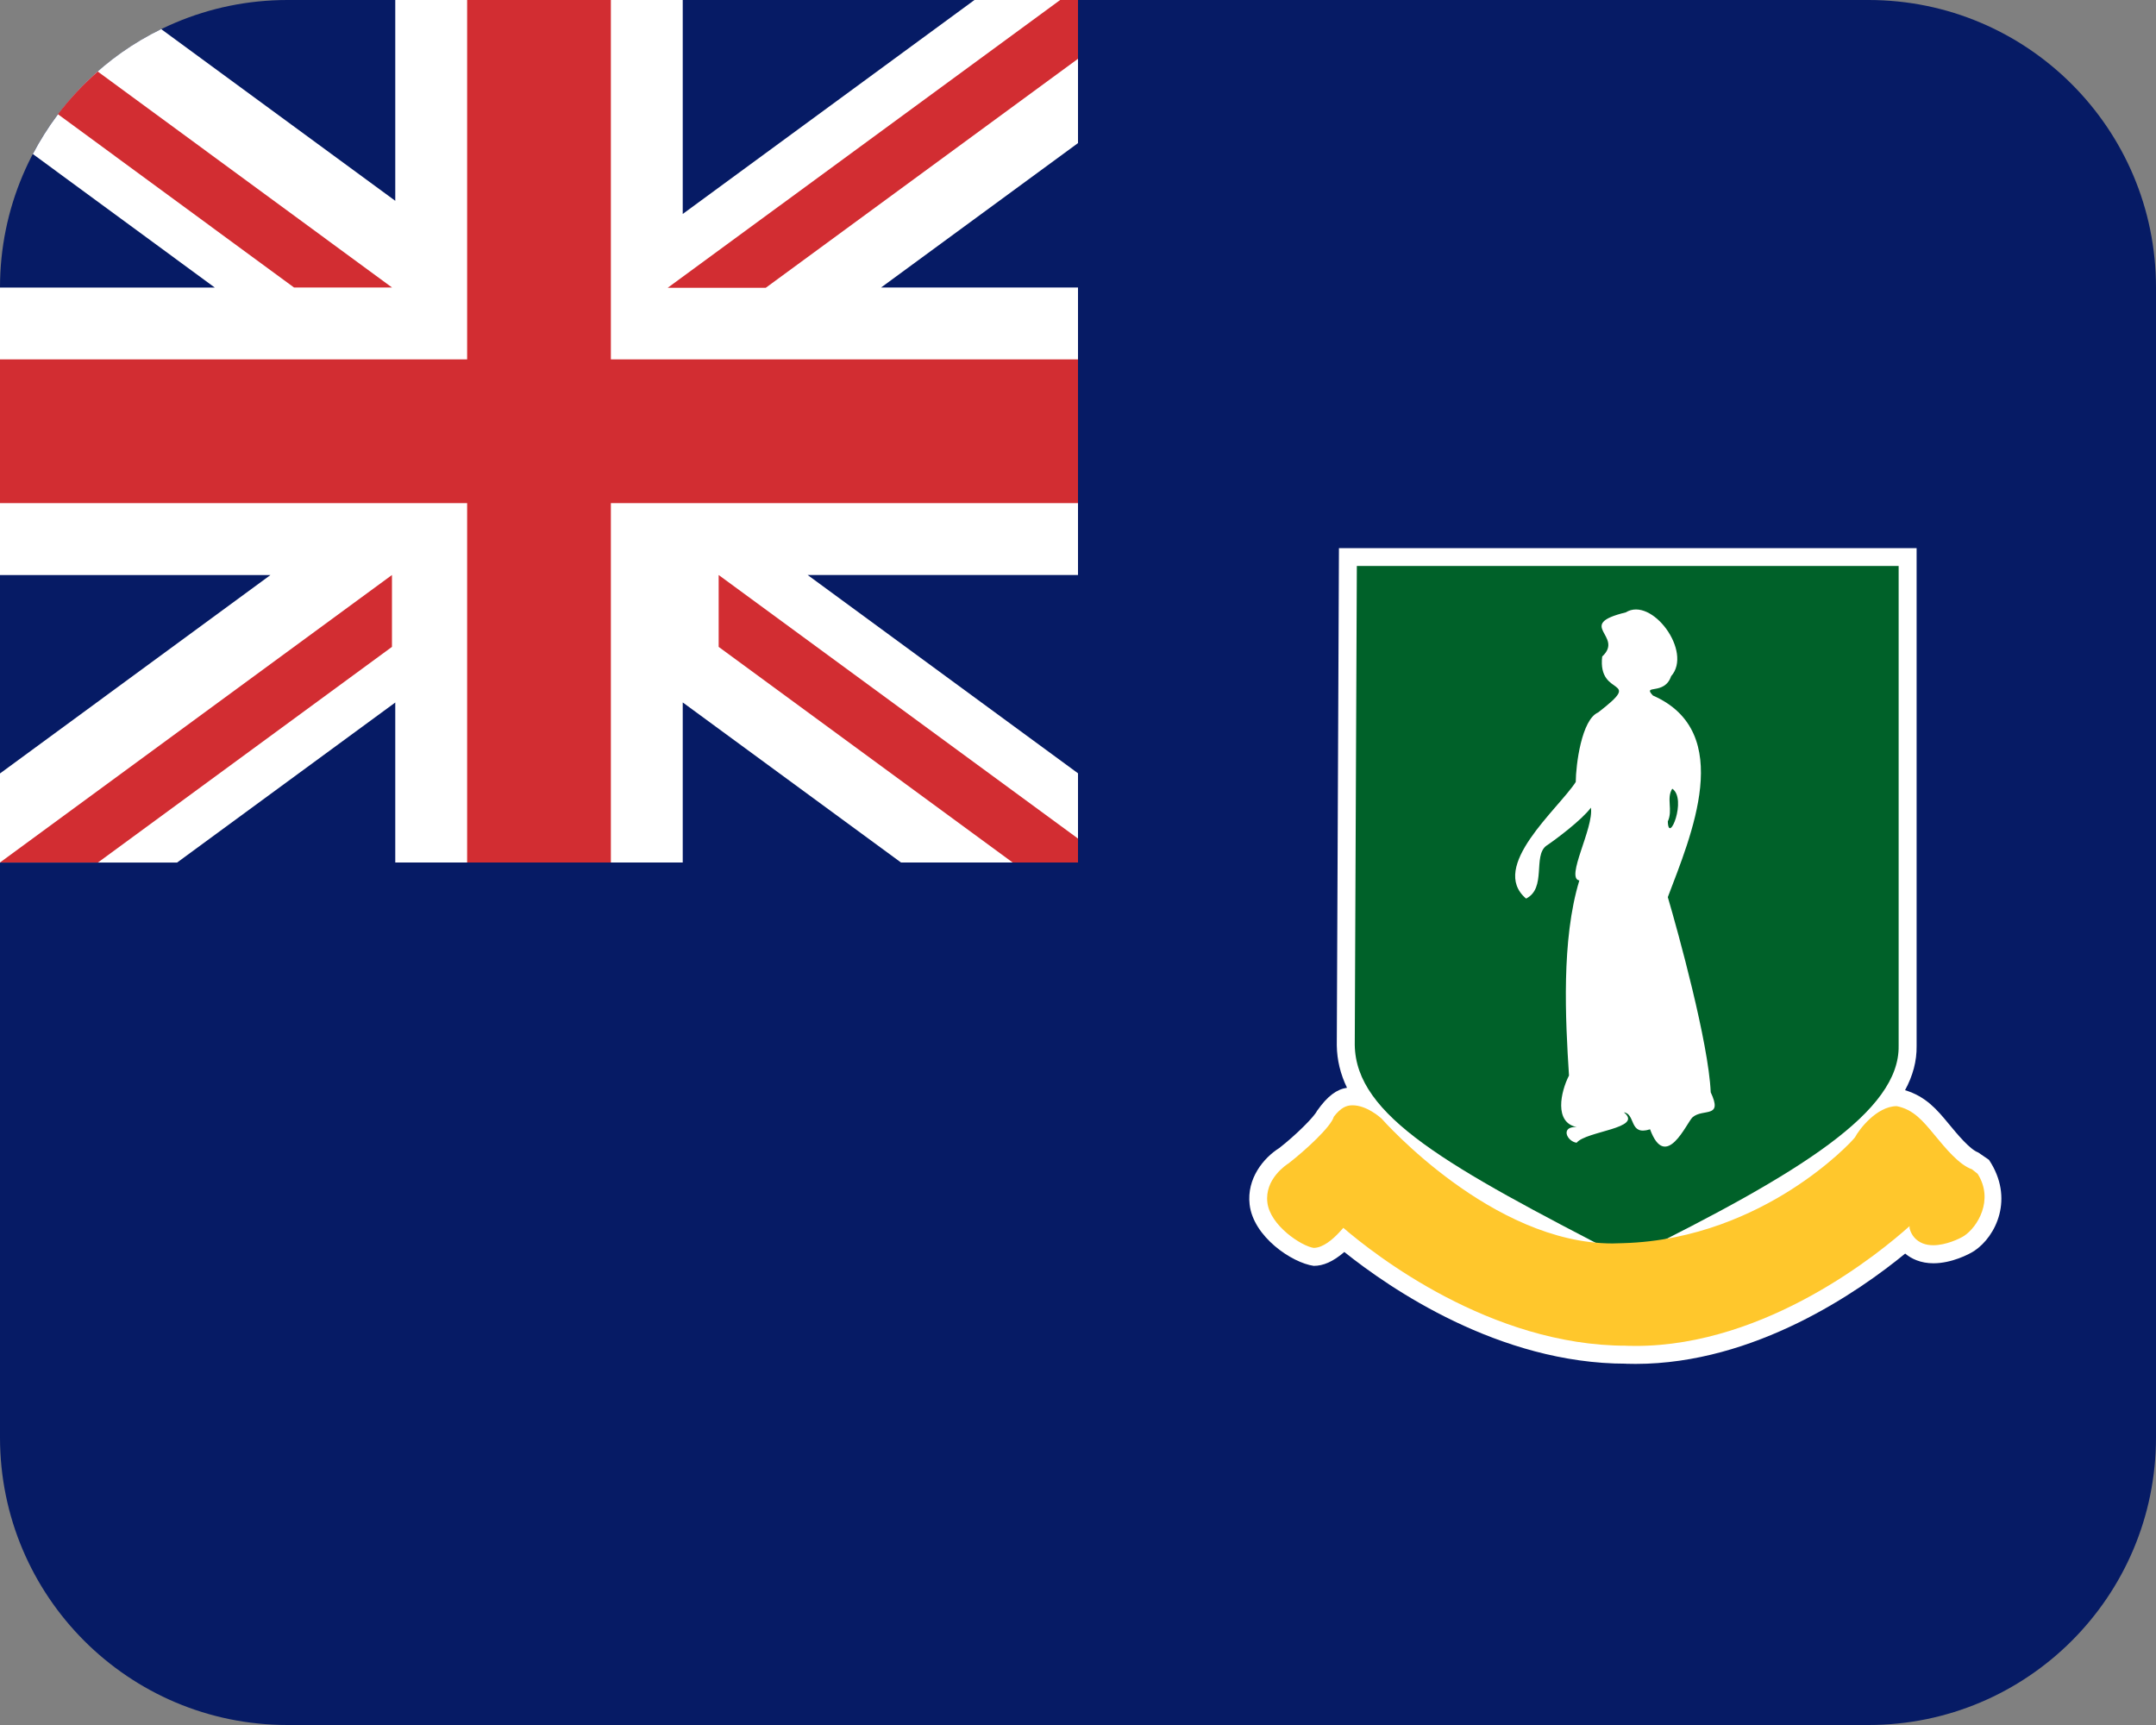 <svg width="30" height="24" viewBox="0 0 30 24" fill="none" xmlns="http://www.w3.org/2000/svg">
<rect x="0" y="0" width="30" height="24" fill="#808080" stroke="none"/>
<path d="M26 0H4C1.791 0 0 1.791 0 4V20C0 22.209 1.791 24 4 24H26C28.209 24 30 22.209 30 20V4C30 1.791 28.209 0 26 0Z" fill="#061B65"/>
<path d="M22.627 18.973C20.858 18.973 19.333 17.921 18.706 17.419C18.546 17.556 18.411 17.612 18.28 17.612C17.979 17.57 17.44 17.209 17.388 16.758C17.346 16.396 17.583 16.109 17.8 15.973C18.043 15.783 18.289 15.534 18.325 15.457C18.473 15.247 18.6 15.156 18.743 15.134C18.653 14.947 18.604 14.752 18.601 14.544L18.631 7.626H26.669V14.553C26.672 14.763 26.617 14.967 26.508 15.168C26.802 15.256 26.958 15.446 27.11 15.629C27.236 15.782 27.41 15.992 27.526 16.034L27.676 16.137C28.032 16.672 27.774 17.202 27.471 17.404C27.398 17.452 27.155 17.576 26.904 17.576C26.819 17.576 26.739 17.562 26.668 17.534C26.609 17.511 26.556 17.48 26.51 17.441C25.867 17.968 24.422 18.975 22.76 18.976L22.627 18.974V18.973Z" fill="white"/>
<path d="M5.5 9.774V12H9.5V9.773L12.537 12H15V10.759L11.238 8H15V4H12.26L15 1.991V0H13.559L9.5 2.977V0H5.5V2.794L2.243 0.405C1.476 0.779 0.854 1.388 0.457 2.143L2.989 4.001H0V8.001H3.763L0 10.761V12.001H2.464L5.5 9.774Z" fill="white"/>
<path d="M0.806 1.589L4.091 4H5.455L1.36 0.995C1.156 1.175 0.97 1.372 0.806 1.589Z" fill="#D22D32"/>
<path d="M0 12L5.454 8V9L1.363 12H0Z" fill="#D22D32"/>
<path d="M8.5 12H6.5V7H0V5H6.5V0H8.5V5H15V7H8.5V12Z" fill="#D22D32"/>
<path d="M15 11.667L10 8V9L14.091 12H15V11.667Z" fill="#D22D32"/>
<path d="M15 0H14.752L9.291 4.004H10.655L15 0.818V0Z" fill="#D22D32"/>
<path d="M22.578 17.485C20.14 16.228 18.866 15.527 18.851 14.539L18.88 7.874H26.419V14.551C26.434 15.458 25.064 16.314 22.69 17.486L22.634 17.514L22.578 17.485Z" fill="#006129"/>
<path d="M23.804 15.197C23.774 14.505 23.351 12.973 23.207 12.482C23.524 11.641 24.159 10.186 23 9.677C22.845 9.514 23.161 9.681 23.253 9.408C23.557 9.068 22.984 8.295 22.622 8.52C21.905 8.695 22.607 8.845 22.294 9.134C22.226 9.722 22.891 9.408 22.238 9.912C22.007 10.011 21.928 10.638 21.926 10.88C21.679 11.26 20.714 12.06 21.235 12.502C21.521 12.359 21.329 11.912 21.514 11.769C21.645 11.682 22.013 11.406 22.137 11.237C22.18 11.519 21.778 12.22 21.976 12.25C21.724 13.077 21.782 14.181 21.832 14.964C21.716 15.19 21.622 15.618 21.94 15.681C21.708 15.669 21.801 15.88 21.938 15.899C22.073 15.734 22.875 15.701 22.596 15.476C22.763 15.499 22.664 15.807 22.96 15.712C23.18 16.309 23.47 15.617 23.552 15.544C23.701 15.417 23.979 15.567 23.803 15.195L23.804 15.197ZM23.773 15.097C23.773 15.097 23.77 15.102 23.766 15.103C23.768 15.103 23.771 15.1 23.773 15.097ZM23.207 11.429C23.281 11.267 23.183 11.11 23.269 10.973C23.478 11.114 23.216 11.761 23.207 11.429Z" fill="white"/>
<path d="M22.631 18.723C20.737 18.723 19.121 17.452 18.692 17.083L18.639 17.142C18.546 17.243 18.408 17.362 18.279 17.362C18.109 17.337 17.673 17.051 17.635 16.73C17.596 16.404 17.897 16.207 17.931 16.185C18.163 16.005 18.521 15.677 18.56 15.536C18.659 15.409 18.735 15.378 18.82 15.378C19.016 15.378 19.203 15.544 19.224 15.563C19.251 15.593 20.762 17.3 22.437 17.3L22.585 17.296C23.595 17.268 24.41 16.878 24.917 16.556C25.458 16.212 25.776 15.871 25.812 15.823C25.862 15.724 26.111 15.39 26.393 15.39C26.625 15.437 26.754 15.592 26.916 15.788C27.078 15.984 27.26 16.205 27.44 16.269L27.518 16.331C27.751 16.698 27.512 17.074 27.331 17.194C27.269 17.235 27.075 17.325 26.902 17.325C26.848 17.325 26.799 17.317 26.756 17.3C26.661 17.263 26.596 17.188 26.571 17.089V17.059C26.17 17.419 24.587 18.726 22.758 18.726L22.63 18.724L22.631 18.723Z" fill="#FFC72C"/>
</svg>
